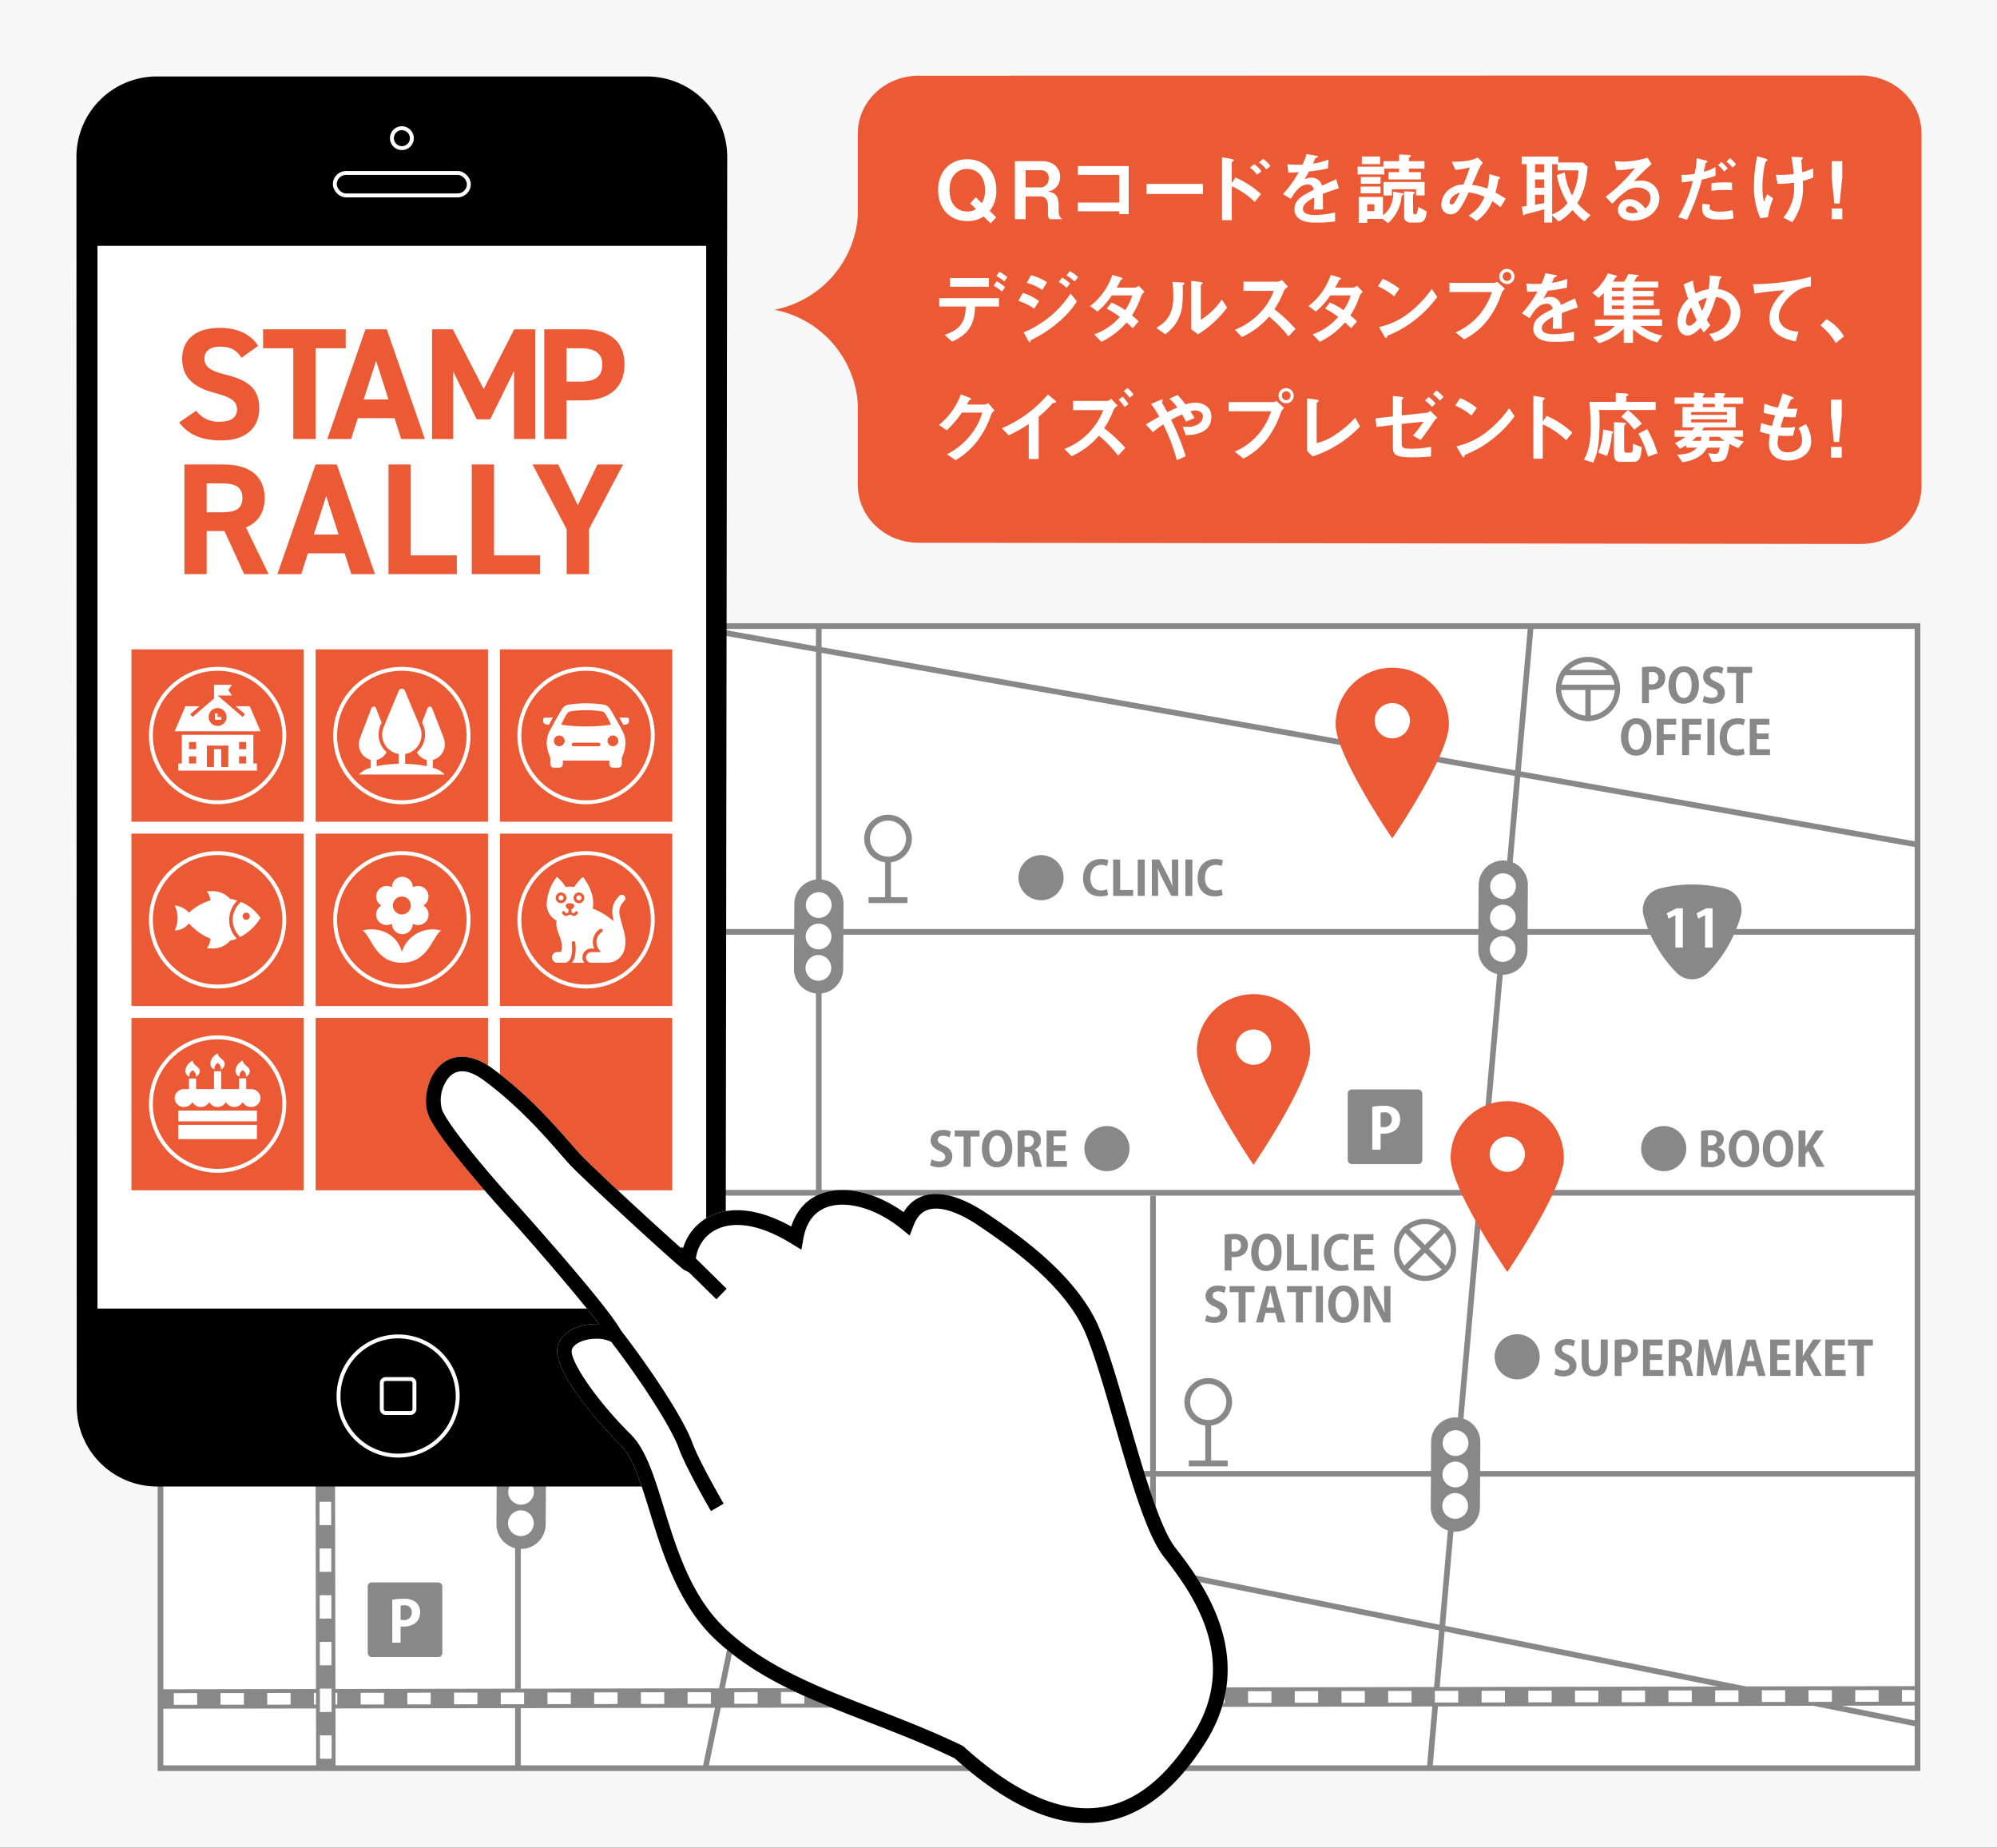 <svg xmlns="http://www.w3.org/2000/svg" xmlns:xlink="http://www.w3.org/1999/xlink" width="510" height="471.768" viewBox="0 0 510 471.768"><rect x="0" y="0" width="510" height="471.768" fill="#333333" stroke="none"/><defs><style>.a,.f,.g,.j,.k,.l{fill:none;}.b{fill:#f7f7f7;}.c{fill:#eb5a35;}.d,.i,.m{fill:#fff;}.e{clip-path:url(#a);}.f,.g,.i,.j{stroke:#888;}.f,.g,.i,.j,.k,.l{stroke-miterlimit:10;}.f{stroke-width:1.445px;}.g{stroke-width:1.491px;}.h{fill:#888;}.i{stroke-width:0.723px;}.j{stroke-width:4.97px;}.k,.l{stroke:#fff;}.k{stroke-width:2.982px;stroke-dasharray:5.964 5.964;}.m{fill-rule:evenodd;}</style><clipPath id="a"><rect class="a" width="448.715" height="291.606" transform="translate(88.909 175.327)"/></clipPath></defs><g transform="translate(-47.921 -15.462)"><path class="b" d="M301.906,15.463H47.921V487.23h510V15.463Z"/><path class="c" d="M267.068,120.434a26.361,26.361,0,0,0-21.4-25.884,26.362,26.362,0,0,0,21.4-25.885Z"/><path class="c" d="M538.639,139.579V49.521c0-8.162-6.938-14.778-15.495-14.776L282.476,34.8c-8.554,0-15.488,6.617-15.488,14.776v89.689c0,8.152,6.923,14.764,15.471,14.775l240.667.317C531.69,154.366,538.639,147.748,538.639,139.579Z"/><path class="d" d="M300.677,69.318l1.664,1.623L300.92,72.5l-1.806-1.765a7.275,7.275,0,0,1-4.18,1.177c-4.384,0-7.428-3.126-7.428-7.895-.02-4.789,3.064-7.894,7.428-7.894,4.383,0,7.427,3.125,7.427,7.894A8.1,8.1,0,0,1,300.677,69.318ZM294.934,58.6c-2.619,0-4.526,2.01-4.526,5.419s1.887,5.439,4.526,5.439a3.782,3.782,0,0,0,2.252-.609l-1.5-1.441,1.42-1.583,1.562,1.522a6.228,6.228,0,0,0,.812-3.328C299.479,60.652,297.612,58.6,294.934,58.6Z"/><path class="d" d="M316.041,71.428c-.3-.284-.488-.507-.488-1.583V68.06c0-1.056-.324-2.436-1.907-2.436h-3.795v5.8h-2.74V56.614h6.981c2.76,0,4.567,1.705,4.567,4.018a3.81,3.81,0,0,1-.914,2.537,3.592,3.592,0,0,1-2.313,1.2c1.441.2,2.841.629,2.841,3.41v1.5c0,1.482.548,1.867.954,2.151Zm-2.314-12.5h-3.876v4.384h3.43A2.167,2.167,0,0,0,315.736,61,1.873,1.873,0,0,0,313.727,58.927Z"/><path class="d" d="M333.759,70.13v-.711H323.145V67.187h10.614V60.125H323.186V57.872h12.988V70.13Z"/><path class="d" d="M340.721,65V62.418H355.15V65Z"/><path class="d" d="M368.363,67.025a20.167,20.167,0,0,0-5.865-4v8.665H360V55.619l2.517.447c.041,0,.487.081.487.324,0,.122-.507.447-.507.548v5.257l.933-1.421A24.378,24.378,0,0,1,369.966,65Zm.589-6.961a8.412,8.412,0,0,0-1.827-1.786l1.116-.893a8.412,8.412,0,0,1,1.827,1.786Zm2.374-1.32a8.471,8.471,0,0,0-1.887-1.826l1.055-.893a8.469,8.469,0,0,1,1.887,1.827Z"/><path class="d" d="M385.757,64.955c0,.791.041,3.307.041,4h-2.354c.061-1.156.081-2.15.1-3.044-.771.386-2.881,1.441-2.881,2.862,0,1.319,1.562,1.583,3.044,1.583a23.437,23.437,0,0,0,5.175-.65V72a33.627,33.627,0,0,1-4.83.3c-1.136,0-3.491,0-4.769-1.36a2.771,2.771,0,0,1-.772-1.989c0-2.516,1.867-3.47,4.911-5.032a1.405,1.405,0,0,0-1.542-1.34c-1.989,0-3.206,1.847-4.322,3.674l-1.989-1.239a27.012,27.012,0,0,0,4-5.58c-1.157.06-1.786.081-2.639.081l-.243-2.111a28.58,28.58,0,0,0,3.876.082,15.764,15.764,0,0,0,1.015-2.7l2.537.447c.06.02.406.061.406.2,0,.121-.082.182-.2.223-.041.02-.446.2-.467.2-.02.02-.527,1.157-.629,1.38a17.181,17.181,0,0,0,3.978-1.035l-.143,2.273a42.663,42.663,0,0,1-4.849.771c-.65,1.2-.813,1.482-1.158,2.009a3.923,3.923,0,0,1,1.745-.426,2.719,2.719,0,0,1,2.76,2.05c2.375-1.117,2.639-1.238,3.593-1.665l.689,2.314C388.234,64.041,387.259,64.386,385.757,64.955Z"/><path class="d" d="M407.738,58.521v.893H410.8v1.867h-8.26V59.414h2.679v-.893h-3.775V60h-6.819V58.014h6.617v-1.4h3.977v-1.7l2.334.1c.284.021.69.021.69.224a.374.374,0,0,1-.142.263c-.346.284-.365.284-.365.386v.731h3.977v1.907ZM406.114,65.3c-.142.04-.2.081-.223.162-.02.061-.122.852-.142.994a10.433,10.433,0,0,1-3.349,6.008l-1.339-1.1h-3.978v1.015h-2.171V65.746H401.1v4.668a5.615,5.615,0,0,0,1.6-1.705,7.862,7.862,0,0,0,1.035-4.323l2.334.427c.2.04.324.04.324.243C406.4,65.2,406.276,65.239,406.114,65.3ZM395.4,64.833V63.108h5.094v1.725Zm.06-2.435V60.652h5.034V62.4Zm.244-5.033V55.416h4.668v1.949Zm3.207,10.248h-1.827v1.766h1.827Zm10.654-2.252V63.778h-6.17v1.6h-2.15v-3.45h10.492v3.43Zm.69,6.92h-2.07a1.8,1.8,0,0,1-1.3-.467c-.325-.264-.365-.731-.365-1.319v-6.17l1.988.081c.427.021.67.062.67.224a.482.482,0,0,1-.182.345c-.163.121-.2.2-.2.284v4c0,.69.1.934.508.934.325,0,.467-.183.569-.549a8.251,8.251,0,0,0,.222-1.359l2.172,1.136C412.162,70.454,412.019,72.281,410.254,72.281Z"/><path class="d" d="M431.138,68.364c-1.076-.832-1.644-1.218-2.111-1.522a11.307,11.307,0,0,1-4.018,5.053L423,70.5a9.82,9.82,0,0,0,4.038-4.769,12.563,12.563,0,0,0-4.059-1.137c-2.008,4.3-2.881,5.6-4.667,5.6a2.369,2.369,0,0,1-2.293-2.618,5.046,5.046,0,0,1,2.395-4.019,5.475,5.475,0,0,1,3.227-.974c.588-1.4,1.054-2.557,1.643-4.4a14.176,14.176,0,0,1-3.693.628l-.914-2.049c3.126.02,5.52-.386,6.616-1.1L426.633,57a8.3,8.3,0,0,0-1.056,1.725c-.02.081-1.461,3.349-1.745,3.978a13.077,13.077,0,0,1,3.917.933,17.237,17.237,0,0,0,.527-3.713l2.273.629c.2.061.487.162.487.345,0,.1-.02.121-.3.263-.163.1-.163.143-.223.427a24.535,24.535,0,0,1-.691,3.024c1.117.629,1.746,1.014,2.619,1.583Zm-13.009-1.258c0,.528.265.548.407.548a.925.925,0,0,0,.852-.487,23.128,23.128,0,0,0,1.339-2.517C418.982,65.2,418.129,66.355,418.129,67.106Z"/><path class="d" d="M452.55,72a17.356,17.356,0,0,1-3.044-2.923,14.14,14.14,0,0,1-3.49,2.983l-1.7-1.623v1.847h-2.05V68.912c-1.157.325-3.633.994-4.262,1.137a2.187,2.187,0,0,0-.67.2c-.122.122-.2.2-.264.2-.1,0-.162-.081-.2-.345l-.324-1.847c.568-.081.629-.1,1.237-.182v-10.7h-1.257V55.437h9.355v1.522h6.312l1.176,1.075c-.344,5.317-1.724,7.753-2.617,9.3a18.423,18.423,0,0,0,3.368,3.044ZM442.261,57.385h-2.314v2.07h2.314Zm0,3.9h-2.314v2.111h2.314Zm0,3.9h-2.314v2.557c1.523-.264,1.807-.325,2.314-.406Zm3.45-6.21V57.385h-1.4V70.191a8.586,8.586,0,0,0,3.937-2.9,21.1,21.1,0,0,1-2.74-7.123l2.029-.69a17.035,17.035,0,0,0,1.867,5.906,16.156,16.156,0,0,0,1.624-6.413Z"/><path class="d" d="M464.951,71.814c-2.536,0-3.835-1.279-3.835-2.78a2.842,2.842,0,0,1,2.984-2.7c2.11,0,3.429,1.664,4,2.374a3.573,3.573,0,0,0,1.34-2.7c0-2.009-1.969-2.659-3.289-2.659a5.5,5.5,0,0,0-2.313.508,22.973,22.973,0,0,0-4.181,3.632l-1.7-1.786a40.02,40.02,0,0,0,7.509-7.326,18.945,18.945,0,0,1-4.749.507l-.467-2.272c.487.04,1.644.122,2.274.122a23.039,23.039,0,0,0,6.148-1.015l1.056,1.644a49.863,49.863,0,0,0-4.505,4.343,16.049,16.049,0,0,1,1.968-.122,4.473,4.473,0,0,1,4.505,4.485C471.689,69.44,468.523,71.814,464.951,71.814Zm-.77-3.694a.9.9,0,0,0-1.015.853c0,.71.934.913,1.664.913a5.762,5.762,0,0,0,1.38-.183C465.946,69.237,465.337,68.12,464.181,68.12Z"/><path class="d" d="M482.568,61.3a57.2,57.2,0,0,1-3.815,10.269l-2.252-.65a32.414,32.414,0,0,0,3.714-9.254s-1.4.2-1.564.223a8.35,8.35,0,0,1-1.216.122l-.143-1.908a16.989,16.989,0,0,0,3.39-.243,20.014,20.014,0,0,0,.547-4l2.293.568c.325.081.447.163.447.305,0,.081-.04.1-.365.344-.142.082-.142.142-.2.569-.02.1-.222,1.075-.365,1.664a10.471,10.471,0,0,0,3-1.2v2.212A18.938,18.938,0,0,1,482.568,61.3Zm4.587,10.228c-1.968,0-4.546-.122-4.546-2.882a5.572,5.572,0,0,1,.121-1.2l1.888.284a4.7,4.7,0,0,0-.081.771.677.677,0,0,0,.264.548,4.548,4.548,0,0,0,2.313.447,11.933,11.933,0,0,0,3.288-.407l.244,2.152A17.828,17.828,0,0,1,487.155,71.53ZM485,64.183V62.235a27.244,27.244,0,0,1,3.369-.2,15.275,15.275,0,0,1,1.887.082v1.927A23.634,23.634,0,0,0,485,64.183Zm3.287-4.911a13.091,13.091,0,0,0-1.6-1.643l.853-.812a14.768,14.768,0,0,1,1.6,1.644Zm2.091-1.014a11.69,11.69,0,0,0-1.523-1.563l.873-.873a11.857,11.857,0,0,1,1.542,1.583Z"/><path class="d" d="M499.435,70.9l-1.949.3a19.413,19.413,0,0,1-1.624-8.645,36.838,36.838,0,0,1,.812-7.205l2.05.589c.061.02.588.162.588.365,0,.081-.06.122-.325.325-.425.345-.973,3.754-.973,6.535A14.923,14.923,0,0,0,498.42,67c.284-.75.4-1.035.811-1.948l1.522,1.056A18.682,18.682,0,0,0,499.435,70.9Zm8.909-9.234c.019.609.019.873.019,1.218a15.02,15.02,0,0,1-2.718,9.314l-2.294-1.176a11.251,11.251,0,0,0,1.989-3.389,10.114,10.114,0,0,0,.751-4.445V62.114a28.225,28.225,0,0,1-4.2.3l-.467-2.334c.649.041.933.041,1.3.041a25.169,25.169,0,0,0,3.267-.224,35.575,35.575,0,0,0-.589-4.383l2.375.081c.183,0,.528,0,.528.244,0,.081-.122.223-.183.3-.141.183-.183.264-.183.365s.042.528.061.629c0,.081.1,1.279.183,2.294a18.659,18.659,0,0,0,2.76-.974l.081,2.333A23.2,23.2,0,0,1,508.344,61.667Z"/><path class="d" d="M518.41,56.614v4.12l-.69,6.7h-1.339l-.691-6.7v-4.12Zm0,12.075v2.739h-2.72V68.689Z"/><path class="d" d="M296.943,93.714c-.1,4.81-1.948,7.205-5.865,8.97l-1.908-1.705c3.572-1.258,5.317-2.922,5.4-7.265h-6.778V91.6h15.24v2.111Zm-6.413-5.033V86.469h9.924v2.212Zm13.293,1.238a14.248,14.248,0,0,0-2.131-1.522l.771-1.137a11.237,11.237,0,0,1,2.131,1.522Zm.588-2.577a8.856,8.856,0,0,0-2.049-1.38l.75-1.1a9.216,9.216,0,0,1,2.05,1.38Z"/><path class="d" d="M312.043,94.262A15.169,15.169,0,0,0,308,92.294l1.117-2.05a13.667,13.667,0,0,1,4.16,2.11Zm6.21,3.45a32.989,32.989,0,0,1-6.819,4.485c-.264.142-.3.142-.345.3-.061.264-.1.366-.2.366-.182,0-.406-.426-.467-.548l-1.075-1.989a26.289,26.289,0,0,0,11.973-9.924l1.624,2.009A23.079,23.079,0,0,1,318.253,97.712Zm-4.14-8.2a12.826,12.826,0,0,0-3.978-1.826l1.076-1.948a12.265,12.265,0,0,1,4.1,1.806Zm6.19-.527a8.441,8.441,0,0,0-1.989-1.522l.853-1.117a9.044,9.044,0,0,1,2.049,1.522Zm2.07-1.644a10.124,10.124,0,0,0-2.111-1.542l.853-1.117a9.8,9.8,0,0,1,2.151,1.542Z"/><path class="d" d="M339.34,91.116a20.148,20.148,0,0,1-2.334,4.871c.508.426.995.853,1.7,1.543l-1.5,1.745c-.344-.325-.73-.731-1.582-1.482a19.918,19.918,0,0,1-6.434,4.952l-1.826-1.908a15.182,15.182,0,0,0,6.535-4.464,25.853,25.853,0,0,0-3.349-2.131l1.238-1.523a18.366,18.366,0,0,1,3.45,1.929,11.416,11.416,0,0,0,1.827-3.755h-5.2a18.77,18.77,0,0,1-3.674,4.12l-1.887-1.4a16.578,16.578,0,0,0,5.682-7.956l2.233.65c.121.04.4.162.4.3,0,.122-.182.2-.466.325-.244.487-.629,1.278-1.035,1.969H337.8a2.371,2.371,0,0,0,.913-.488l1.5,1.563A2.691,2.691,0,0,0,339.34,91.116Z"/><path class="d" d="M350.1,88.194c-.142.122-.142.162-.142.264a41.807,41.807,0,0,1-.1,4.992,10.336,10.336,0,0,1-4.383,7.367l-2.253-1.644c1.949-1.136,4.343-2.861,4.343-7.914a29.8,29.8,0,0,0-.223-3.836l2.455.162c.366.021.589.081.589.3C350.382,87.971,350.341,87.991,350.1,88.194Zm3.754,12.643L352.127,99.5V87.179l2.355.285c.183.02.567.06.567.263,0,.081-.04.142-.222.3,0,.021-.244.224-.244.244v8.869a18.026,18.026,0,0,0,5.358-5.2l1.38,2.05A27,27,0,0,1,353.852,100.837Z"/><path class="d" d="M376.969,101.365a32.008,32.008,0,0,0-4.952-5.074,19.586,19.586,0,0,1-6.94,5.216l-1.786-1.847a18.007,18.007,0,0,0,6.474-4.383,16.207,16.207,0,0,0,3.449-5.54h-7.731V87.382h8.746a1.93,1.93,0,0,0,1.056-.446l1.562,1.725a2.817,2.817,0,0,0-1.1,1.218,24.476,24.476,0,0,1-2.354,4.546,40.572,40.572,0,0,1,5.379,5.012Z"/><path class="d" d="M395.114,91.116a20.223,20.223,0,0,1-2.334,4.871c.508.426.995.853,1.7,1.543l-1.5,1.745c-.345-.325-.731-.731-1.583-1.482a19.923,19.923,0,0,1-6.433,4.952l-1.827-1.908a15.182,15.182,0,0,0,6.535-4.464,25.83,25.83,0,0,0-3.348-2.131l1.238-1.523a18.368,18.368,0,0,1,3.45,1.929,11.409,11.409,0,0,0,1.826-3.755h-5.2a18.77,18.77,0,0,1-3.674,4.12l-1.887-1.4a16.581,16.581,0,0,0,5.683-7.956l2.232.65c.122.04.406.162.406.3,0,.122-.183.2-.467.325-.243.487-.629,1.278-1.035,1.969h4.668a2.385,2.385,0,0,0,.913-.488l1.5,1.563A2.691,2.691,0,0,0,395.114,91.116Z"/><path class="d" d="M403.964,91.116a18.36,18.36,0,0,0-4.16-2.557l1.238-1.907a18.91,18.91,0,0,1,4.261,2.516Zm5.947,5.52a27.274,27.274,0,0,1-7.652,4.526c-.1.284-.141.629-.3.629-.122,0-.3-.122-.447-.385l-1.42-2.436a18.986,18.986,0,0,0,7.529-3.511,28.287,28.287,0,0,0,5.946-6.21l1.4,2.03A28.524,28.524,0,0,1,409.911,96.636Z"/><path class="d" d="M431.424,90.3a24.321,24.321,0,0,1-3.572,6.86,18.133,18.133,0,0,1-6.007,4.952l-2.212-1.786a16.322,16.322,0,0,0,6.737-5.317,17.149,17.149,0,0,0,2.537-4.972H418.09V87.687h11.486a1.159,1.159,0,0,0,.67-.325l2.01,1.826A2.683,2.683,0,0,0,431.424,90.3Zm1.359-2.313a1.938,1.938,0,1,1,1.907-1.948A1.923,1.923,0,0,1,432.783,87.991Zm0-3.085a1.13,1.13,0,0,0-1.116,1.137,1.147,1.147,0,0,0,1.116,1.156,1.147,1.147,0,0,0,0-2.293Z"/><path class="d" d="M446.767,95.4c0,.791.041,3.307.041,4h-2.355c.062-1.156.081-2.151.1-3.044-.772.386-2.882,1.441-2.882,2.862,0,1.319,1.562,1.583,3.044,1.583a23.454,23.454,0,0,0,5.176-.65v2.294a33.647,33.647,0,0,1-4.831.3c-1.136,0-3.491,0-4.769-1.36a2.773,2.773,0,0,1-.772-1.989c0-2.516,1.868-3.47,4.912-5.032a1.406,1.406,0,0,0-1.542-1.34c-1.99,0-3.206,1.847-4.323,3.674l-1.989-1.239a26.948,26.948,0,0,0,4-5.58c-1.157.06-1.786.081-2.639.081l-.243-2.111a28.608,28.608,0,0,0,3.876.081,15.645,15.645,0,0,0,1.015-2.7l2.537.446c.061.021.406.062.406.2,0,.121-.082.182-.2.223-.041.02-.446.2-.467.2-.02.02-.527,1.157-.629,1.38a17.2,17.2,0,0,0,3.978-1.035l-.143,2.273a42.891,42.891,0,0,1-4.849.771c-.65,1.2-.813,1.481-1.157,2.009a3.919,3.919,0,0,1,1.745-.426,2.718,2.718,0,0,1,2.759,2.049c2.375-1.116,2.639-1.237,3.593-1.664l.69,2.314C449.243,94.485,448.269,94.83,446.767,95.4Z"/><path class="d" d="M471.162,102.887a10.333,10.333,0,0,1-3.044-1.218,12.217,12.217,0,0,1-3.145-2.191v3.511H462.6V99.356a15.251,15.251,0,0,1-6.312,3.754l-1.481-1.562a10.336,10.336,0,0,0,2.942-.995,7.462,7.462,0,0,0,2.577-1.887h-5.094V97.042H462.6V95.987h-5.1V90.223a9.564,9.564,0,0,1-1.359,1.3L454.562,90.2a8.522,8.522,0,0,0,2.354-2.334,11.059,11.059,0,0,0,1.623-2.618l1.928.508c.345.081.427.182.427.264,0,.1-.1.142-.183.182-.183.081-.2.122-.244.2a9.77,9.77,0,0,1-.649.974h2.862a8.26,8.26,0,0,0,1.075-1.948l2.191.2c.062,0,.467.04.467.2,0,.1-.1.142-.243.2-.2.061-.243.1-.284.182a8.115,8.115,0,0,1-.69,1.157h6.23v1.5h-6.453v.873h5.276v1.42h-5.276v.914h5.276V93.45h-5.276v.934h6.778v1.6h-6.778v1.055h7.407v1.624h-5.561a12.668,12.668,0,0,0,5.621,2.455Zm-8.563-14h-3v.873h3Zm0,2.293h-3v.914h3Zm0,2.273h-3v.934h3Z"/><path class="d" d="M490.037,100.37a9.164,9.164,0,0,1-4.221,2.314l-1.4-1.948a7.409,7.409,0,0,0,3.855-1.807,5.246,5.246,0,0,0,1.644-3.774,3.961,3.961,0,0,0-3.774-3.836,25.066,25.066,0,0,1-2.354,5.825,13.376,13.376,0,0,0,.933,1.38l-1.684,1.846a10.751,10.751,0,0,1-.812-1.237c-.588.588-2.009,2.009-3.349,2.009-1.42,0-2.557-1.279-2.557-3.47a8.148,8.148,0,0,1,2.72-5.886c-.568-1.644-.873-2.658-1.137-3.734l2.374-.954a16.815,16.815,0,0,0,.67,3.308,9.891,9.891,0,0,1,3.328-1.1,20,20,0,0,0,.285-3.51l2.354.223c.183.02.65.06.65.3,0,.1-.082.142-.285.284-.06.041-.162.122-.162.2-.244,1.421-.263,1.563-.467,2.476a6.971,6.971,0,0,1,3.673,1.5,6,6,0,0,1,2.05,4.586A7.027,7.027,0,0,1,490.037,100.37Zm-10.208-6.412a5.9,5.9,0,0,0-1.359,3.531c0,.588.243,1.136.791,1.136.852,0,1.684-1.035,1.968-1.4C480.8,96.312,480.479,95.6,479.829,93.958Zm1.807-1.441c.284.771.588,1.5.994,2.374a22.361,22.361,0,0,0,1.2-3.389A6.318,6.318,0,0,0,481.636,92.517Z"/><path class="d" d="M505.666,90.548c-1.786,1.441-3.471,3.694-3.471,5.723a3.475,3.475,0,0,0,1.5,2.841,6.027,6.027,0,0,0,3.532.975l-.711,2.556c-1.644-.344-6.717-1.4-6.717-5.925,0-3.471,2.983-6.271,3.936-7.164a77.45,77.45,0,0,0-7.731.873l-.406-2.4a61.409,61.409,0,0,0,14.795-1.887V88.58A7.849,7.849,0,0,0,505.666,90.548Z"/><path class="d" d="M514.353,96.961a11.921,11.921,0,0,1,4.5,4.4l-2.11,1.685a16.684,16.684,0,0,0-3.917-4.506Z"/><path class="d" d="M301.062,121.276a23.836,23.836,0,0,1-3.612,6.88,19.722,19.722,0,0,1-5.5,4.809l-2.213-1.522a17.689,17.689,0,0,0,6.352-5.3,16.175,16.175,0,0,0,2.68-5.337h-5.2a28.1,28.1,0,0,1-3.856,4.526l-2.009-1.381a17.66,17.66,0,0,0,5.6-7.793l2.09.792c.122.04.528.223.528.426,0,.163-.223.2-.507.284-.122.305-.365.711-.568,1.1H299.4a2.058,2.058,0,0,0,.894-.385l1.643,1.928A2.113,2.113,0,0,0,301.062,121.276Z"/><path class="d" d="M317.157,118.313c-.3.02-.345.061-.629.365a26.02,26.02,0,0,1-3.348,3.166v10.817h-2.537v-8.93a36.412,36.412,0,0,1-5.114,2.882l-1.766-1.806a31.522,31.522,0,0,0,11.771-8.625l1.765,1.461c.081.061.345.325.345.487C317.644,118.272,317.563,118.292,317.157,118.313Z"/><path class="d" d="M333.455,131.788a29.441,29.441,0,0,0-4.912-5.073,19.652,19.652,0,0,1-6.981,5.235l-1.806-1.867a17.25,17.25,0,0,0,9.924-9.9h-7.712v-2.355h8.747a1.585,1.585,0,0,0,.954-.567l1.685,1.765a2.527,2.527,0,0,0-1.117,1.279,26.13,26.13,0,0,1-2.334,4.5,37.066,37.066,0,0,1,5.4,5.013Zm1.664-12.38a10.76,10.76,0,0,0-1.5-1.887l.995-.791a11.17,11.17,0,0,1,1.5,1.887Zm1.3-2.374a9.872,9.872,0,0,0-1.542-1.7l.975-.811a7.4,7.4,0,0,1,1.542,1.7Z"/><path class="d" d="M350.727,126.573l-.771-2.213a8.745,8.745,0,0,0,1.258.1c2.436,0,3.917-1.279,3.917-2.679,0-1.116-1.238-1.522-1.887-1.522a5.25,5.25,0,0,0-1.32.244c.284.385.61.913,1.076,1.684l-2.192.933a15.708,15.708,0,0,0-1.015-1.846,29.1,29.1,0,0,0-2.8,1.38,61.159,61.159,0,0,1,3.734,9.294l-2.272,1.015A46.658,46.658,0,0,0,345,123.833a19.536,19.536,0,0,0-2.638,1.989l-1.826-2.01c.284-.162.608-.344,3.429-1.968a21.506,21.506,0,0,0-2.091-3.227l2.152-.934c.244-.1.811-.385.811-.02,0,.1-.162.508-.162.609a3.127,3.127,0,0,0,.264.508c.142.2.751,1.318,1.1,1.948,1.1-.569,1.7-.853,2.556-1.218a11.734,11.734,0,0,0-2.05-2.232l2.091-.975a22.176,22.176,0,0,1,2.03,2.416,8.8,8.8,0,0,1,2.5-.447c1.927,0,4.119,1.015,4.119,3.572C357.282,126.39,352.31,126.532,350.727,126.573Z"/><path class="d" d="M375.042,120.748a24.3,24.3,0,0,1-3.573,6.859,18.11,18.11,0,0,1-6.007,4.952l-2.212-1.786a16.329,16.329,0,0,0,6.738-5.317,17.148,17.148,0,0,0,2.537-4.972H361.708V118.13h11.486a1.153,1.153,0,0,0,.67-.325l2.01,1.827A2.669,2.669,0,0,0,375.042,120.748Zm1.359-2.314a1.938,1.938,0,1,1,1.907-1.948A1.924,1.924,0,0,1,376.4,118.434Zm0-3.084a1.13,1.13,0,0,0-1.116,1.136,1.148,1.148,0,0,0,1.116,1.157,1.147,1.147,0,0,0,0-2.293Z"/><path class="d" d="M383.12,132.011l-1.38-1.4V117.2l2.415.3c.141.02.548.081.548.284,0,.081-.021.122-.2.284-.3.244-.325.264-.325.345V128.6a14.772,14.772,0,0,0,4.992-2.294,28.046,28.046,0,0,0,4.85-4.18l1.238,2.232A29.427,29.427,0,0,1,383.12,132.011Z"/><path class="d" d="M414.131,123.021c-1.481,2.273-2.9,4.14-3.41,4.769l-1.968-1.1a30.669,30.669,0,0,0,2.719-3.572l-5.581.589v4.83c0,1.177.183,1.5,2.436,1.5a24.813,24.813,0,0,0,5.074-.508l-.041,2.476c-1.482.142-3.044.224-4.546.224-4.851,0-5.175-.751-5.175-2.862v-5.4l-4.2.507-.224-2.192,4.425-.487v-5.256l1.969.244c.345.04.73.081.73.284,0,.06-.041.142-.163.243-.243.224-.284.264-.284.365v3.856l6.434-.69a1.512,1.512,0,0,0,.873-.486l1.785,1.765A3.477,3.477,0,0,0,414.131,123.021Zm-.487-3.653a12.078,12.078,0,0,0-1.786-1.644l.913-.913a11.35,11.35,0,0,1,1.766,1.644Zm1.988-1.624a12.082,12.082,0,0,0-1.785-1.643l.953-.934a12.491,12.491,0,0,1,1.786,1.644Z"/><path class="d" d="M423.731,121.56A18.34,18.34,0,0,0,419.572,119l1.237-1.908a18.878,18.878,0,0,1,4.261,2.517Zm5.947,5.52a27.291,27.291,0,0,1-7.652,4.525c-.1.284-.141.63-.3.63-.121,0-.3-.122-.447-.386l-1.419-2.435a19.013,19.013,0,0,0,7.528-3.511,28.331,28.331,0,0,0,5.946-6.21l1.4,2.029A28.521,28.521,0,0,1,429.678,127.08Z"/><path class="d" d="M447.883,127.871a20.668,20.668,0,0,0-5.967-4.059v8.767h-2.395V116.507l2.436.426c.061.02.486.081.486.325,0,.121-.527.446-.527.547v5.338l.954-1.5a18.147,18.147,0,0,1,3.45,1.847,24.783,24.783,0,0,1,3.165,2.435Z"/><path class="d" d="M456.307,120.139a26.84,26.84,0,0,1,.122,2.841c0,6.474-.751,8.686-1.624,10.594l-2.354-.73c.913-1.827,1.705-3.816,1.705-8.362,0-.325-.02-3.47-.325-6.413h6.737v-2.293l2.578.162c.568.041.629.122.629.284,0,.061-.02.163-.244.285-.162.1-.263.142-.263.243v1.319h7.468v2.07ZM459.8,126c-.163.2-.2.244-.224.345a20.233,20.233,0,0,1-1.258,5.54l-2.232-.852a18.345,18.345,0,0,0,1.258-5.926l2.05.426c.182.041.487.1.487.305A.211.211,0,0,1,459.8,126Zm5.357,7.387H461.6c-1.117,0-1.5-.954-1.5-1.806v-8.321l2.294.1c.4.02.73.081.73.284,0,.122-.062.162-.3.365a.311.311,0,0,0-.122.244v5.824c0,.711.122.974.63.974h.852a.742.742,0,0,0,.751-.73c.02-.061.02-1.36.02-1.543l2.233.853C467.043,131.646,466.86,133.391,465.155,133.391Zm.122-8.2a14.216,14.216,0,0,0-3.348-3.329l1.724-1.705a22.081,22.081,0,0,1,3.573,3.491Zm3.532,6.9a26.55,26.55,0,0,0-2.456-5.886l2.232-1.177a30.1,30.1,0,0,1,2.639,6.149Z"/><path class="d" d="M491.864,129.86a12.643,12.643,0,0,1-2.253-1.076,16.614,16.614,0,0,1-.527,2.578c-.508,1.907-1.36,1.989-3.958,2.029l-.974-2.273a12.651,12.651,0,0,0,1.827.244c.588,0,.954-.3,1.136-1.6h-3.226a6.014,6.014,0,0,1-2.01,2.232,9.472,9.472,0,0,1-4.343,1.461l-1.3-1.928c2.984-.061,4.1-.771,5.094-1.765h-2.78v-.629a12.347,12.347,0,0,1-1.6.913l-1.258-1.461A10.462,10.462,0,0,0,478.308,127h-2.72v-1.664h4.485a8.487,8.487,0,0,0,.609-.751H477.6v-5.176h2.923v-.852h-4.932v-1.6h4.932v-1.238l2.191.122c.365.02.487.162.487.284,0,.081-.1.182-.162.244-.244.2-.244.263-.244.588h3.064v-1.136l2.233.06c.163,0,.406.021.406.244,0,.081-.02.182-.2.325-.162.1-.183.162-.183.223v.284H493.1v1.6h-4.993v.852h3.065v5.176h-8.057a5.164,5.164,0,0,1-.548.751h10.493V127h-2.457a5.968,5.968,0,0,0,2.66,1.157Zm-2.9-9.193H479.81v.73h9.152Zm0,1.867H479.81v.771h9.152ZM481.189,127a15.021,15.021,0,0,1-1.136,1.014h2.212a5.534,5.534,0,0,0,.162-1.014Zm4.667-8.443h-3.064v.852h3.064ZM487.014,127h-2.5a7.01,7.01,0,0,1-.163,1.014h3.978A8.438,8.438,0,0,1,487.014,127Z"/><path class="d" d="M504.59,133.067c-1.969,0-4.911-.69-4.911-4.425a13.9,13.9,0,0,1,.243-2.293,15.913,15.913,0,0,1-2.557-.67l.345-2.232a14.466,14.466,0,0,0,2.74.772c.2-.711.386-1.381.832-2.7-1.259-.243-1.786-.345-2.943-.649l.182-2.355a15.528,15.528,0,0,0,3.451,1.016c.609-1.766.913-2.619,1.2-3.654l2.334.873c.162.061.467.162.467.385,0,.244-.284.183-.609.285a21.14,21.14,0,0,0-1.076,2.374c1.015.041,1.482.041,2.659.02l-.466,2.192a18.552,18.552,0,0,1-2.984-.162c-.244.69-.487,1.42-.852,2.719a7.785,7.785,0,0,0,1.339.061,13.2,13.2,0,0,0,2.4-.162l-.528,2.232c-.3.021-.933.081-1.928.081-.771,0-1.258-.06-1.806-.1a12.285,12.285,0,0,0-.244,1.867,2.421,2.421,0,0,0,.65,1.786,2.731,2.731,0,0,0,1.908.609c1.664,0,3.714-.711,3.714-3.166a6.244,6.244,0,0,0-.913-3.024l1.886-.994a8.4,8.4,0,0,1,1.34,4.4C510.455,131.666,507.146,133.067,504.59,133.067Z"/><path class="d" d="M518.27,117.5v4.12l-.691,6.7H516.24l-.69-6.7V117.5Zm0,12.075v2.74h-2.72v-2.74Z"/><rect class="d" width="448.715" height="291.606" transform="translate(88.909 175.327)"/><g class="e"><line class="f" y1="343.874" x2="30.444" transform="translate(411.158 144.331)"/><line class="f" x2="444.282" transform="translate(98.848 391.773)"/><line class="f" x2="464.317" transform="translate(80.019 253.399)"/><line class="f" x2="449.504" y2="79.829" transform="translate(94.028 152.36)"/><path class="g" d="M280.055,229.586a5.344,5.344,0,1,1-5.345-5.344A5.344,5.344,0,0,1,280.055,229.586Z"/><line class="g" y2="9.932" transform="translate(274.71 234.93)"/><line class="g" x2="9.932" transform="translate(269.744 245.297)"/><line class="f" y2="352.935" transform="translate(180.193 136.799)"/><path class="f" d="M257.018,136.8V326.731l-33.648,163"/><line class="f" x2="362.937" transform="translate(180.193 320.015)"/><path class="h" d="M263.351,246.311l-.1,16.6a6.285,6.285,0,0,1-6.321,6.249h0a6.285,6.285,0,0,1-6.249-6.321l.1-16.6a6.284,6.284,0,0,1,6.321-6.248h0A6.284,6.284,0,0,1,263.351,246.311Z"/><path class="i" d="M256.993,258.951a3.646,3.646,0,1,1-3.718,3.625A3.673,3.673,0,0,1,256.993,258.951Z"/><path class="i" d="M257.039,250.929a3.647,3.647,0,1,1-3.718,3.625A3.672,3.672,0,0,1,257.039,250.929Z"/><path class="i" d="M257.086,242.907a3.646,3.646,0,1,1-3.718,3.625A3.673,3.673,0,0,1,257.086,242.907Z"/><path class="c" d="M382.517,283.762c0,7.988-14.464,29.128-14.464,29.128s-14.465-21.14-14.465-29.128a14.464,14.464,0,0,1,28.929,0Z"/><path class="d" d="M372.557,282.836a4.5,4.5,0,1,1-4.5-4.5A4.5,4.5,0,0,1,372.557,282.836Z"/><path class="c" d="M447.309,311.1c0,7.988-14.464,29.128-14.464,29.128s-14.464-21.14-14.464-29.128a14.464,14.464,0,1,1,28.928,0Z"/><path class="d" d="M437.349,310.17a4.5,4.5,0,1,1-4.5-4.5A4.5,4.5,0,0,1,437.349,310.17Z"/><path class="c" d="M417.95,200.409c0,7.989-14.464,29.129-14.464,29.129s-14.464-21.14-14.464-29.129a14.464,14.464,0,0,1,28.928,0Z"/><path class="d" d="M407.99,199.484a4.5,4.5,0,1,1-4.5-4.5A4.5,4.5,0,0,1,407.99,199.484Z"/><path class="h" d="M488.494,242.363a33.647,33.647,0,0,0-16.826,0,5.608,5.608,0,0,0-4.013,6.842c.01.038.02.075.031.113a33.648,33.648,0,0,0,8.413,14.527,5.609,5.609,0,0,0,7.932.032l.032-.032a33.66,33.66,0,0,0,8.414-14.527,5.61,5.61,0,0,0-3.87-6.925Z"/><path class="d" d="M475.787,257.412v-8.274h-.027l-1.723.9-.424-1.406,2.439-1.247H477.7v10.025Z"/><path class="d" d="M483.37,257.412v-8.274h-.027l-1.723.9-.424-1.406,2.439-1.247h1.644v10.025Z"/><path class="h" d="M336.376,308.74a5.762,5.762,0,1,1-5.762-5.761A5.762,5.762,0,0,1,336.376,308.74Z"/><path class="h" d="M319.547,239.562a5.761,5.761,0,1,1-5.761-5.762A5.761,5.761,0,0,1,319.547,239.562Z"/><path class="h" d="M330.9,243.977a5.213,5.213,0,0,1-2.05.349c-2.787,0-4.331-1.893-4.331-4.644,0-3.245,2.087-4.885,4.548-4.885a4.338,4.338,0,0,1,1.918.35l-.35,1.447a3.641,3.641,0,0,0-1.484-.3c-1.532,0-2.762,1.05-2.762,3.294,0,2.1,1.073,3.221,2.75,3.221a4.164,4.164,0,0,0,1.508-.266Z"/><path class="h" d="M337.3,244.206h-5.1v-9.277h1.785V242.7H337.3Z"/><path class="h" d="M338.482,234.929h1.786v9.277h-1.786Z"/><path class="h" d="M348.829,244.206h-1.785l-1.99-3.836a31.4,31.4,0,0,1-1.424-3.113h-.049c.073,1.146.11,2.449.11,4.1v2.847h-1.617v-9.277H344l1.954,3.764a29.394,29.394,0,0,1,1.387,3.028h.025c-.109-1.182-.157-2.5-.157-4v-2.787h1.616Z"/><path class="h" d="M350.642,234.929h1.785v9.277h-1.785Z"/><path class="h" d="M360.157,243.977a5.223,5.223,0,0,1-2.051.349c-2.787,0-4.331-1.893-4.331-4.644,0-3.245,2.087-4.885,4.548-4.885a4.338,4.338,0,0,1,1.918.35l-.35,1.447a3.637,3.637,0,0,0-1.484-.3c-1.531,0-2.762,1.05-2.762,3.294,0,2.1,1.073,3.221,2.75,3.221a4.16,4.16,0,0,0,1.508-.266Z"/><path class="h" d="M290.4,305.857a3.59,3.59,0,0,0-1.653-.4c-.941,0-1.363.507-1.363,1.026,0,.663.458.965,1.592,1.484,1.484.663,2.147,1.52,2.147,2.738,0,1.617-1.218,2.8-3.377,2.8a4.97,4.97,0,0,1-2.28-.518l.35-1.5a4.151,4.151,0,0,0,2,.518c.989,0,1.508-.469,1.508-1.158,0-.663-.447-1.061-1.472-1.507-1.4-.6-2.268-1.472-2.268-2.679,0-1.519,1.2-2.69,3.2-2.69a4.49,4.49,0,0,1,1.991.423Z"/><path class="h" d="M298.09,305.652H295.8v7.733h-1.785v-7.733h-2.28v-1.544h6.357Z"/><path class="h" d="M306.455,308.632c0,3.233-1.64,4.886-3.945,4.886-2.448,0-3.836-2.051-3.836-4.741,0-2.774,1.532-4.814,3.957-4.814C305.2,303.963,306.455,306.159,306.455,308.632Zm-5.911.109c0,1.821.712,3.317,2.026,3.317s2.015-1.483,2.015-3.353c0-1.7-.639-3.281-2-3.281C301.183,305.424,300.544,307.04,300.544,308.741Z"/><path class="h" d="M312.14,309.006a2.28,2.28,0,0,1,1.231,1.822,19.625,19.625,0,0,0,.687,2.557h-1.834a11.569,11.569,0,0,1-.579-2.2c-.241-1.194-.615-1.567-1.459-1.567h-.6v3.763h-1.773v-9.156a14.42,14.42,0,0,1,2.389-.193c1.17,0,3.534.145,3.534,2.629a2.457,2.457,0,0,1-1.592,2.3Zm-1.822-.712a1.453,1.453,0,0,0,1.629-1.471A1.352,1.352,0,0,0,310.4,305.4a3.077,3.077,0,0,0-.821.073v2.822Z"/><path class="h" d="M320.395,313.385h-5.186v-9.277H320.2v1.5h-3.208v2.244h3.028v1.459h-3.028v2.582h3.4Z"/><path class="f" d="M543.03,456.718,342.38,416.292V320.771"/><path class="h" d="M186.172,245.866l-.1,16.6a6.285,6.285,0,0,1-6.321,6.249h0a6.285,6.285,0,0,1-6.249-6.321l.1-16.6a6.284,6.284,0,0,1,6.321-6.248h0A6.285,6.285,0,0,1,186.172,245.866Z"/><path class="i" d="M179.814,258.506a3.647,3.647,0,1,1-3.718,3.625A3.672,3.672,0,0,1,179.814,258.506Z"/><path class="i" d="M179.86,250.484a3.647,3.647,0,1,1-3.718,3.625A3.672,3.672,0,0,1,179.86,250.484Z"/><path class="i" d="M179.907,242.462a3.647,3.647,0,1,1-3.718,3.625A3.672,3.672,0,0,1,179.907,242.462Z"/><path class="h" d="M187.377,388.1l-.1,16.6a6.284,6.284,0,0,1-6.321,6.248h0a6.285,6.285,0,0,1-6.249-6.321l.1-16.6a6.286,6.286,0,0,1,6.321-6.249h0A6.285,6.285,0,0,1,187.377,388.1Z"/><path class="i" d="M181.019,400.739a3.647,3.647,0,1,1-3.718,3.625A3.673,3.673,0,0,1,181.019,400.739Z"/><path class="i" d="M181.065,392.717a3.647,3.647,0,1,1-3.718,3.625A3.672,3.672,0,0,1,181.065,392.717Z"/><path class="i" d="M181.112,384.7a3.647,3.647,0,1,1-3.718,3.625A3.672,3.672,0,0,1,181.112,384.7Z"/><rect class="h" width="19.054" height="19.054" rx="1.025" transform="translate(392.104 293.643)"/><path class="d" d="M398.376,298.051a15.747,15.747,0,0,1,2.877-.232,4.762,4.762,0,0,1,3.166.881,3.224,3.224,0,0,1,1.07,2.487c0,3.05-2.545,3.73-4.207,3.73a4.116,4.116,0,0,1-.78-.058v4.163h-2.126Zm2.126,5.131a3.615,3.615,0,0,0,.751.058,1.877,1.877,0,0,0,2.111-1.951,1.711,1.711,0,0,0-1.937-1.808,4.148,4.148,0,0,0-.925.087Z"/><path class="g" d="M361.828,373.419a5.344,5.344,0,1,1-5.344-5.345A5.344,5.344,0,0,1,361.828,373.419Z"/><line class="g" y2="9.932" transform="translate(356.484 378.763)"/><line class="g" x2="9.932" transform="translate(351.518 389.129)"/><path class="h" d="M478.568,308.74a5.761,5.761,0,1,1-5.761-5.761A5.762,5.762,0,0,1,478.568,308.74Z"/><path class="h" d="M486.674,308.427a2.289,2.289,0,0,1,1.809,2.267,2.557,2.557,0,0,1-.844,1.908,4.848,4.848,0,0,1-3.318.868,14.458,14.458,0,0,1-1.978-.121v-9.12a13.277,13.277,0,0,1,2.352-.193,4.286,4.286,0,0,1,2.558.591,2.054,2.054,0,0,1,.9,1.75,2.121,2.121,0,0,1-1.484,2Zm-1.907-.542c1.014,0,1.617-.544,1.617-1.3,0-.917-.687-1.219-1.484-1.219a3.607,3.607,0,0,0-.784.061v2.461Zm-.651,4.2a3.713,3.713,0,0,0,.712.049c.965,0,1.786-.435,1.786-1.484,0-1.073-.917-1.459-1.834-1.459h-.664Z"/><path class="h" d="M497.2,308.632c0,3.233-1.641,4.885-3.945,4.885-2.449,0-3.836-2.05-3.836-4.74,0-2.774,1.532-4.813,3.957-4.813C495.943,303.964,497.2,306.159,497.2,308.632Zm-5.911.11c0,1.821.712,3.316,2.027,3.316s2.014-1.484,2.014-3.354c0-1.7-.64-3.28-2-3.28C491.926,305.424,491.287,307.04,491.287,308.742Z"/><path class="h" d="M505.874,308.632c0,3.233-1.64,4.885-3.945,4.885-2.449,0-3.836-2.05-3.836-4.74,0-2.774,1.532-4.813,3.957-4.813C504.62,303.964,505.874,306.159,505.874,308.632Zm-5.911.11c0,1.821.712,3.316,2.027,3.316S504,310.574,504,308.7c0-1.7-.639-3.28-2-3.28C500.6,305.424,499.963,307.04,499.963,308.742Z"/><path class="h" d="M513.875,313.385h-2.039l-2.147-4.1-.688.928v3.173h-1.773v-9.276H509v4.2h.037c.193-.362.4-.712.591-1.062l1.99-3.136h2.124l-2.8,3.968Z"/><path class="h" d="M441.142,361.892a5.762,5.762,0,1,1-5.762-5.761A5.761,5.761,0,0,1,441.142,361.892Z"/><path class="h" d="M449.8,359.253a3.563,3.563,0,0,0-1.653-.4c-.941,0-1.363.506-1.363,1.026,0,.663.458.964,1.592,1.484,1.484.662,2.147,1.519,2.147,2.738,0,1.615-1.218,2.8-3.377,2.8a4.978,4.978,0,0,1-2.281-.518l.351-1.5a4.151,4.151,0,0,0,2,.519c.989,0,1.508-.47,1.508-1.158,0-.664-.447-1.061-1.472-1.508-1.4-.6-2.268-1.472-2.268-2.678,0-1.519,1.2-2.69,3.2-2.69a4.5,4.5,0,0,1,1.991.422Z"/><path class="h" d="M458.516,362.93c0,2.715-1.291,3.981-3.39,3.981s-3.27-1.241-3.27-3.968V357.49h1.786v5.61c0,1.628.615,2.34,1.532,2.34.965,0,1.556-.687,1.556-2.34v-5.61h1.786Z"/><path class="h" d="M460.293,357.624a13.15,13.15,0,0,1,2.4-.194,3.972,3.972,0,0,1,2.642.736,2.688,2.688,0,0,1,.893,2.075c0,2.546-2.123,3.113-3.511,3.113a3.443,3.443,0,0,1-.652-.049v3.474h-1.772Zm1.772,4.282a3.048,3.048,0,0,0,.628.047,1.565,1.565,0,0,0,1.761-1.627,1.426,1.426,0,0,0-1.616-1.508,3.624,3.624,0,0,0-.773.071Z"/><path class="h" d="M472.709,366.779h-5.186V357.5h4.994V359h-3.209v2.244h3.028V362.7h-3.028v2.582h3.4Z"/><path class="h" d="M478.409,362.4a2.274,2.274,0,0,1,1.23,1.821,19.914,19.914,0,0,0,.688,2.557h-1.834a11.709,11.709,0,0,1-.579-2.195c-.241-1.194-.615-1.569-1.459-1.569h-.6v3.764h-1.773v-9.155a14.411,14.411,0,0,1,2.389-.194c1.17,0,3.535.145,3.535,2.63a2.456,2.456,0,0,1-1.593,2.3Zm-1.821-.712a1.452,1.452,0,0,0,1.628-1.472,1.352,1.352,0,0,0-1.544-1.424,3.132,3.132,0,0,0-.821.072v2.824Z"/><path class="h" d="M490.453,366.779h-1.7l-.169-3.606c-.048-1.231-.109-2.485-.1-3.657h-.036c-.266,1.111-.6,2.341-.917,3.379l-1.135,3.752h-1.351l-1.025-3.692c-.3-1.049-.59-2.3-.808-3.439h-.036c-.024,1.172-.084,2.546-.145,3.693l-.18,3.57h-1.629l.627-9.276h2.208l1,3.486c.3,1.122.566,2.207.772,3.269h.036c.217-1.038.5-2.16.808-3.269l1.05-3.486h2.2Z"/><path class="h" d="M498.8,366.779h-1.87l-.663-2.448h-2.486l-.639,2.448h-1.809l2.63-9.276h2.244Zm-2.786-3.8-.556-2.111c-.144-.58-.3-1.327-.422-1.894H495c-.121.58-.277,1.339-.41,1.883l-.555,2.122Z"/><path class="h" d="M505.187,366.779H500V357.5h4.994V359h-3.208v2.244h3.028V362.7h-3.028v2.582h3.4Z"/><path class="h" d="M513.2,366.779h-2.039l-2.147-4.1-.688.928v3.173h-1.773V357.5h1.773v4.2h.037c.193-.362.4-.712.591-1.062l1.99-3.136h2.124l-2.8,3.968Z"/><path class="h" d="M519.251,366.779h-5.187V357.5h4.994V359h-3.209v2.244h3.028V362.7h-3.028v2.582h3.4Z"/><path class="h" d="M526.229,359.047h-2.292v7.732h-1.785v-7.732h-2.28V357.5h6.357Z"/><path class="h" d="M438.113,241.49l-.1,16.6a6.284,6.284,0,0,1-6.321,6.248h0a6.285,6.285,0,0,1-6.249-6.321l.1-16.6a6.286,6.286,0,0,1,6.321-6.248h0A6.285,6.285,0,0,1,438.113,241.49Z"/><path class="i" d="M431.755,254.13a3.647,3.647,0,1,1-3.718,3.625A3.673,3.673,0,0,1,431.755,254.13Z"/><path class="i" d="M431.8,246.108a3.647,3.647,0,1,1-3.718,3.625A3.672,3.672,0,0,1,431.8,246.108Z"/><path class="i" d="M431.848,238.086a3.647,3.647,0,1,1-3.718,3.625A3.673,3.673,0,0,1,431.848,238.086Z"/><rect class="h" width="19.054" height="19.054" rx="1.025" transform="translate(141.83 419.508)"/><path class="d" d="M148.1,423.916a15.747,15.747,0,0,1,2.877-.232,4.751,4.751,0,0,1,3.166.882,3.219,3.219,0,0,1,1.069,2.487c0,3.049-2.544,3.73-4.206,3.73a4.021,4.021,0,0,1-.78-.059v4.163H148.1Zm2.126,5.13a3.537,3.537,0,0,0,.751.059,1.878,1.878,0,0,0,2.111-1.951,1.711,1.711,0,0,0-1.937-1.808,4.135,4.135,0,0,0-.925.088Z"/><path class="h" d="M425.975,383.685l-.1,16.6a6.284,6.284,0,0,1-6.321,6.248h0a6.284,6.284,0,0,1-6.248-6.321l.1-16.6a6.284,6.284,0,0,1,6.321-6.248h0A6.284,6.284,0,0,1,425.975,383.685Z"/><path class="i" d="M419.617,396.325a3.647,3.647,0,1,1-3.718,3.625A3.672,3.672,0,0,1,419.617,396.325Z"/><path class="i" d="M419.664,388.3a3.647,3.647,0,1,1-3.718,3.625A3.673,3.673,0,0,1,419.664,388.3Z"/><path class="i" d="M419.71,380.281a3.647,3.647,0,1,1-3.718,3.625A3.672,3.672,0,0,1,419.71,380.281Z"/><line class="h" x2="13.335" transform="translate(446.81 190.964)"/><rect class="h" width="14.43" height="1.367" transform="translate(446.393 190.28)"/><line class="h" y2="7.212" transform="translate(453.478 190.964)"/><rect class="h" width="1.367" height="8.602" transform="translate(452.795 190.964)"/><line class="h" x1="11.362" transform="translate(447.795 187.196)"/><rect class="h" width="12.099" height="1.367" transform="translate(447.319 186.513)"/><path class="h" d="M453.478,199.566a8.191,8.191,0,1,1,8.192-8.192A8.2,8.2,0,0,1,453.478,199.566Zm0-15.016a6.825,6.825,0,1,0,6.825,6.824A6.832,6.832,0,0,0,453.478,184.55Z"/><path class="h" d="M467.259,185.855a13.267,13.267,0,0,1,2.4-.193,3.976,3.976,0,0,1,2.642.736,2.69,2.69,0,0,1,.892,2.075c0,2.545-2.123,3.112-3.51,3.112a3.445,3.445,0,0,1-.652-.048v3.474h-1.773Zm1.773,4.283a3.025,3.025,0,0,0,.628.048,1.566,1.566,0,0,0,1.761-1.629,1.427,1.427,0,0,0-1.617-1.507,3.532,3.532,0,0,0-.772.072Z"/><path class="h" d="M481.811,190.258c0,3.233-1.64,4.886-3.945,4.886-2.448,0-3.835-2.051-3.835-4.741,0-2.774,1.532-4.814,3.957-4.814C480.557,185.589,481.811,187.785,481.811,190.258Zm-5.911.109c0,1.821.712,3.317,2.028,3.317s2.014-1.483,2.014-3.353c0-1.7-.64-3.281-2-3.281C476.54,187.05,475.9,188.666,475.9,190.367Z"/><path class="h" d="M487.69,187.484a3.579,3.579,0,0,0-1.654-.4c-.94,0-1.362.506-1.362,1.025,0,.663.458.965,1.592,1.484,1.484.663,2.147,1.52,2.147,2.738,0,1.617-1.219,2.8-3.377,2.8a4.977,4.977,0,0,1-2.281-.519l.351-1.5a4.151,4.151,0,0,0,2,.519c.989,0,1.507-.47,1.507-1.158,0-.663-.446-1.062-1.471-1.508-1.4-.6-2.268-1.472-2.268-2.678,0-1.52,1.2-2.69,3.2-2.69a4.491,4.491,0,0,1,1.99.422Z"/><path class="h" d="M495.379,187.279h-2.292v7.732H491.3v-7.732h-2.279v-1.545h6.357Z"/><path class="h" d="M469.671,203.514c0,3.233-1.641,4.886-3.945,4.886-2.449,0-3.836-2.051-3.836-4.741,0-2.775,1.532-4.814,3.957-4.814C468.416,198.845,469.671,201.041,469.671,203.514Zm-5.911.108c0,1.822.711,3.318,2.027,3.318s2.014-1.484,2.014-3.353c0-1.7-.64-3.282-2-3.282C464.4,200.3,463.76,201.922,463.76,203.622Z"/><path class="h" d="M471.025,208.267V198.99h4.97v1.5H472.81v2.449h2.968v1.46H472.81v3.872Z"/><path class="h" d="M477.5,208.267V198.99h4.97v1.5h-3.185v2.449h2.968v1.46h-2.968v3.872Z"/><path class="h" d="M483.967,198.99h1.785v9.277h-1.785Z"/><path class="h" d="M493.481,208.038a5.212,5.212,0,0,1-2.05.349c-2.787,0-4.331-1.893-4.331-4.644,0-3.245,2.087-4.885,4.547-4.885a4.341,4.341,0,0,1,1.919.35l-.35,1.447a3.637,3.637,0,0,0-1.484-.3c-1.532,0-2.762,1.05-2.762,3.294,0,2.1,1.073,3.221,2.75,3.221a4.164,4.164,0,0,0,1.508-.266Z"/><path class="h" d="M499.964,208.267h-5.187V198.99h4.994v1.5h-3.209v2.244h3.028v1.459h-3.028v2.582h3.4Z"/><path class="h" d="M360.678,330.709a13.275,13.275,0,0,1,2.4-.193,3.972,3.972,0,0,1,2.642.736,2.689,2.689,0,0,1,.893,2.075c0,2.545-2.123,3.112-3.511,3.112a3.451,3.451,0,0,1-.652-.048v3.474h-1.773Zm1.773,4.283a3.036,3.036,0,0,0,.628.048,1.566,1.566,0,0,0,1.761-1.629,1.427,1.427,0,0,0-1.617-1.507,3.539,3.539,0,0,0-.772.072Z"/><path class="h" d="M375.231,335.112c0,3.234-1.64,4.886-3.945,4.886-2.449,0-3.836-2.051-3.836-4.741,0-2.774,1.532-4.813,3.957-4.813C373.977,330.444,375.231,332.639,375.231,335.112Zm-5.911.109c0,1.822.712,3.318,2.027,3.318s2.014-1.484,2.014-3.354c0-1.7-.639-3.281-2-3.281C369.959,331.9,369.32,333.52,369.32,335.221Z"/><path class="h" d="M381.688,339.865h-5.1v-9.277h1.785v7.769h3.318Z"/><path class="h" d="M382.875,330.588h1.786v9.277h-1.786Z"/><path class="h" d="M392.39,339.636a5.214,5.214,0,0,1-2.051.35c-2.787,0-4.331-1.894-4.331-4.645,0-3.244,2.088-4.885,4.548-4.885a4.348,4.348,0,0,1,1.919.35l-.351,1.447a3.654,3.654,0,0,0-1.483-.3c-1.532,0-2.763,1.05-2.763,3.293,0,2.1,1.073,3.221,2.75,3.221a4.192,4.192,0,0,0,1.509-.265Z"/><path class="h" d="M398.872,339.865h-5.186v-9.277h4.993v1.5h-3.208v2.243H398.5v1.46h-3.028v2.581h3.4Z"/><path class="h" d="M360.617,345.594a3.583,3.583,0,0,0-1.653-.4c-.94,0-1.362.507-1.362,1.026,0,.663.457.965,1.592,1.483,1.484.664,2.147,1.521,2.147,2.739,0,1.617-1.219,2.8-3.378,2.8a4.973,4.973,0,0,1-2.28-.518l.35-1.5a4.152,4.152,0,0,0,2,.518c.988,0,1.507-.469,1.507-1.158,0-.663-.446-1.061-1.471-1.507-1.4-.6-2.269-1.472-2.269-2.679,0-1.519,1.195-2.69,3.2-2.69a4.489,4.489,0,0,1,1.99.423Z"/><path class="h" d="M368.307,345.389h-2.293v7.733h-1.785v-7.733H361.95v-1.544h6.357Z"/><path class="h" d="M376.14,353.122h-1.869l-.663-2.449h-2.486l-.639,2.449h-1.81l2.631-9.277h2.243Zm-2.786-3.8-.555-2.111c-.144-.579-.3-1.327-.422-1.894h-.036c-.121.579-.277,1.339-.41,1.882l-.556,2.123Z"/><path class="h" d="M382.949,345.389h-2.293v7.733h-1.785v-7.733h-2.279v-1.544h6.357Z"/><path class="h" d="M383.991,343.845h1.785v9.277h-1.785Z"/><path class="h" d="M394.9,348.369c0,3.233-1.64,4.886-3.945,4.886-2.449,0-3.836-2.051-3.836-4.741,0-2.775,1.532-4.814,3.957-4.814C393.651,343.7,394.9,345.9,394.9,348.369Zm-5.911.108c0,1.822.712,3.318,2.027,3.318s2.014-1.484,2.014-3.354c0-1.7-.639-3.281-2-3.281C389.633,345.16,388.994,346.777,388.994,348.477Z"/><path class="h" d="M403.014,353.122h-1.785l-1.99-3.836a31.5,31.5,0,0,1-1.424-3.113h-.048c.072,1.146.109,2.449.109,4.1v2.847h-1.617v-9.277h1.93l1.955,3.764a29.819,29.819,0,0,1,1.387,3.028h.024c-.109-1.182-.157-2.5-.157-4.005v-2.787h1.616Z"/><path class="h" d="M411.848,342.528a7.925,7.925,0,1,1,7.924-7.925A7.934,7.934,0,0,1,411.848,342.528Zm0-14.528a6.6,6.6,0,1,0,6.6,6.6A6.61,6.61,0,0,0,411.848,328Z"/><rect class="h" width="15.526" height="1.415" transform="translate(405.837 339.316) rotate(-45.005)"/><rect class="h" width="1.415" height="15.526" transform="translate(405.836 329.338) rotate(-45)"/><line class="j" x1="454.851" y2="0.822" transform="translate(84.761 448.461)"/><line class="k" x1="454.851" y2="0.822" transform="translate(84.761 448.461)"/><line class="j" x2="0.822" y2="445.109" transform="translate(130.397 64.928)"/><line class="k" x2="0.822" y2="445.109" transform="translate(130.397 64.928)"/></g><rect class="f" width="448.715" height="291.606" transform="translate(88.909 175.327)"/><path d="M213.112,34.986H87.975A20.531,20.531,0,0,0,67.444,55.522l.074,318.961A20.531,20.531,0,0,0,88.049,395.01H212.673a20.532,20.532,0,0,0,20.531-20.5l.439-318.961A20.531,20.531,0,0,0,213.112,34.986Z"/><path class="l" d="M150.5,48.191a2.546,2.546,0,1,0,2.606,2.564,2.593,2.593,0,0,0-2.606-2.564"/><path class="d" d="M228.27,349.575H72.817V78.237H228.27Z"/><path class="l" d="M146.425,367.575a1,1,0,0,0-1,1.013v6.642a1.02,1.02,0,0,0,1,1.015h6.348a1.023,1.023,0,0,0,.99-1.015v-6.642a1,1,0,0,0-.99-1.013Z"/><path class="l" d="M164.81,371.909a15.217,15.217,0,1,1-15.219-15.216A15.216,15.216,0,0,1,164.81,371.909Z"/><rect class="l" width="34.238" height="5.731" rx="2.866" transform="translate(133.424 59.627)"/><path class="c" d="M109.586,106.815c-1.217-1.908-2.678-2.842-5.519-2.842-2.557,0-3.937,1.178-3.937,3.085,0,2.192,1.786,3.166,5.52,4.1,5.844,1.462,8.482,3.653,8.482,8.6,0,4.586-3.084,8.158-9.659,8.158-4.911,0-8.32-1.34-10.8-4.586l4.343-3a7,7,0,0,0,6.088,2.8c3.246,0,4.342-1.421,4.342-3.126,0-1.947-1.177-3.043-5.722-4.22-5.52-1.461-8.28-4.1-8.28-8.726,0-4.423,2.922-7.873,9.578-7.873,4.464,0,7.833,1.5,9.822,4.586Z"/><path class="c" d="M136.214,99.55v4.83H128.5v23.173H122.82V104.38h-7.711V99.55Z"/><path class="c" d="M131.508,127.553l9.741-28h5.438l9.741,28H150.38l-1.7-5.316H139.3l-1.705,5.316Zm9.294-10.105h6.331l-3.165-9.862Z"/><path class="c" d="M171.447,114.81l7.792-15.26h5.4v28H179.2v-17.37l-6.088,12.338h-3.45l-6.006-12.216v17.248h-5.4v-28h5.317Z"/><path class="c" d="M192.6,117.691v9.862h-5.682v-28h10.024c6.453,0,10.471,2.963,10.471,8.969,0,5.925-3.978,9.172-10.471,9.172Zm3.53-4.789c3.937,0,5.6-1.38,5.6-4.383,0-2.678-1.664-4.139-5.6-4.139H192.6V112.9Z"/><path class="c" d="M110.276,162.056l-5.032-11H100.7v11H95.017v-28h10.024c6.453,0,10.47,2.881,10.47,8.563,0,3.774-1.745,6.25-4.789,7.509l5.8,11.931Zm-5.763-15.787c3.369,0,5.317-.731,5.317-3.653s-1.948-3.733-5.317-3.733H100.7v7.386Z"/><path class="c" d="M118.762,162.056l9.741-28h5.438l9.741,28h-6.047l-1.705-5.317h-9.375l-1.705,5.317Zm9.3-10.106h6.331l-3.166-9.862Z"/><path class="c" d="M152.817,157.267h11.77v4.789H147.135v-28h5.682Z"/><path class="c" d="M174.087,157.267h11.769v4.789H168.4v-28h5.682Z"/><path class="c" d="M190.486,134.053l4.992,10.43,5.032-10.43h6.535l-8.726,16.558v11.445h-5.682V150.611l-8.726-16.558Z"/><rect class="c" width="44.008" height="44.008" transform="translate(81.487 181.263)"/><rect class="c" width="44.008" height="44.008" transform="translate(128.539 181.263)"/><rect class="c" width="44.008" height="44.008" transform="translate(175.592 181.263)"/><rect class="c" width="44.008" height="44.008" transform="translate(81.487 228.315)"/><rect class="c" width="44.008" height="44.008" transform="translate(128.539 228.315)"/><rect class="c" width="44.008" height="44.008" transform="translate(175.592 228.315)"/><rect class="c" width="44.008" height="44.008" transform="translate(81.487 275.368)"/><rect class="c" width="44.008" height="44.008" transform="translate(128.539 275.368)"/><rect class="c" width="44.008" height="44.008" transform="translate(175.592 275.368)"/><path class="d" d="M208.1,198.7a.458.458,0,0,1,.457.457v.466c0,.725-.846.9-1.476.9l-.992-1.827Zm-1.316,3.2a6.569,6.569,0,0,1,.864,3.348,9.065,9.065,0,0,1-.918,3.636v1.687a.913.913,0,0,1-.913.913h-1.37a.913.913,0,0,1-.913-.913v-.913H191.66v.913a.914.914,0,0,1-.914.913h-1.37a.913.913,0,0,1-.913-.913v-1.687a9.081,9.081,0,0,1-.918-3.636,6.579,6.579,0,0,1,.864-3.348c.757-1.4,1.691-3.153,2.676-4.8.756-1.262,1.153-1.559,2.081-1.725a29.639,29.639,0,0,1,8.861,0c.928.166,1.324.463,2.08,1.725C205.093,198.749,206.026,200.5,206.783,201.9Zm-14.667,2.735a1.37,1.37,0,1,0-1.37,1.37A1.37,1.37,0,0,0,192.116,204.637Zm9.133.913a.457.457,0,0,0-.456-.457H194.4a.457.457,0,0,0,0,.914h6.393A.457.457,0,0,0,201.249,205.55Zm2.687-5.048a18.4,18.4,0,0,0-1.49-2.87,1.219,1.219,0,0,0-.794-.516,25.242,25.242,0,0,0-8.112,0,1.21,1.21,0,0,0-.793.516,18.354,18.354,0,0,0-1.49,2.87,44.489,44.489,0,0,0,12.679,0Zm1.88,4.135a1.37,1.37,0,1,0-1.37,1.37A1.37,1.37,0,0,0,205.816,204.637ZM189.1,198.7h-2.011a.457.457,0,0,0-.456.457v.466c0,.725.845.9,1.475.9Z"/><path class="m" d="M140.5,253.059c3.722-1.023,8.686.462,10.046,5.48a8.223,8.223,0,0,1,10.047-5.48c-2.253,1.392-3.194,8.22-10.047,8.22S142.792,254.456,140.5,253.059Zm7.492-11.033a2.679,2.679,0,0,1,5.358,0,2.679,2.679,0,0,1,2.679,4.64,2.679,2.679,0,0,1-2.679,4.641,2.679,2.679,0,0,1-5.358,0,2.679,2.679,0,0,1-2.679-4.641,2.679,2.679,0,0,1,2.679-4.64Zm2.554,2.357a2.283,2.283,0,1,1-2.283,2.283A2.284,2.284,0,0,1,150.543,244.383Z"/><path class="m" d="M113.537,302.679v3.653H93.444v-3.653Zm-20.093-.914v-2.74h20.093v2.74Zm18.68-8.22a2.368,2.368,0,0,1,2.326,2.284,2.336,2.336,0,0,1-2.4,2.283,2.41,2.41,0,0,1-2.146-1.266,2.453,2.453,0,0,1-4.281.022,2.454,2.454,0,0,1-4.27,0,2.453,2.453,0,0,1-4.281-.022,2.414,2.414,0,0,1-2.147,1.266,2.336,2.336,0,0,1-2.4-2.283,2.369,2.369,0,0,1,2.325-2.284h1.328v-2.716h1.827v2.716h4.566v-4.566H104.4v4.566h4.567v-2.739H110.8v2.739Zm-15.8-3.151c-1.733-.568-1.234-3.146.813-4.131.073,1.3,1.787,1.43,1.787,2.741a1.581,1.581,0,0,1-.99,1.39,1.642,1.642,0,0,0-.8-1.653A1.605,1.605,0,0,0,96.324,290.394Zm12.785-.024c-1.731-.567-1.233-3.146.814-4.131.073,1.3,1.788,1.43,1.788,2.742a1.579,1.579,0,0,1-.991,1.389,1.642,1.642,0,0,0-.8-1.652A1.606,1.606,0,0,0,109.109,290.37Zm-6.392-1.827c-1.732-.567-1.234-3.145.813-4.131.073,1.3,1.787,1.431,1.787,2.742a1.577,1.577,0,0,1-.99,1.389,1.643,1.643,0,0,0-.8-1.652A1.6,1.6,0,0,0,102.717,288.543Z"/><path class="m" d="M197.134,244.713a1.37,1.37,0,1,0-1.37,1.37A1.37,1.37,0,0,0,197.134,244.713Zm-2.318,3.6a.624.624,0,0,1-.524.321c-.457,0-.44-.6-.44-1.009a1.061,1.061,0,0,0,.711-.894c0-.447-.485-.647-1.081-.647s-1.08.2-1.08.647a1.062,1.062,0,0,0,.71.894c0,.409.015,1.008-.444,1.008a.621.621,0,0,1-.519-.32.37.37,0,0,0-.676.3,1.346,1.346,0,0,0,1.2.756,1.1,1.1,0,0,1,1.61,0h0a1.345,1.345,0,0,0,1.2-.756A.37.37,0,0,0,194.816,248.312Zm-2.246-3.6a1.37,1.37,0,1,0-1.37,1.37A1.37,1.37,0,0,0,192.57,244.713Zm15.071,11.225c0,4.516-3.28,5.328-4.573,5.336-.719,0-2.192.005-3.891.005a1.367,1.367,0,1,1-.188-2.715h2.39l-.533-.727a3.065,3.065,0,0,1,.819-4.416.457.457,0,0,0-.548-.732,3.967,3.967,0,0,0-1.442,4.962H199a2.27,2.27,0,0,0-2,1.069,2.321,2.321,0,0,0,.127,2.558l-3.135,0c1.252-1.542.931-4.556.853-5.152a.456.456,0,0,0-.9.119c.2,1.544.252,4.937-1.82,5.032h-1.835a1.37,1.37,0,1,1,0-2.739c.513.006.237.007.913,0,.921-3.252-1.57-4.952-1.164-8.027a4.686,4.686,0,0,1-2.488-4.44,11.641,11.641,0,0,1,2.608-6.708,11.67,11.67,0,0,1,2.247,2.6,5.375,5.375,0,0,1,2.159,0,10.938,10.938,0,0,1,2.247-2.6c3.438,4.556,2.5,7.9,2.458,8.082a17.866,17.866,0,0,1,5.4,3.268c-.652-2.534-.651-4.314,1.382-6.494a.912.912,0,0,1,1.334,1.245,3.88,3.88,0,0,0-1.152,3.949C206.884,252.275,207.641,253.716,207.641,255.938ZM191.2,244.071a.64.64,0,1,0,.639.641A.641.641,0,0,0,191.2,244.071Zm5.206.641a.64.64,0,1,1-.639-.641A.641.641,0,0,1,196.4,244.712Z"/><path class="m" d="M112.624,210.4h.913v1.826H93.444V210.4h.914v-7.307h18.266Zm-6.393-4.567h-5.48v5.48h1.826v-4.567H104.4v4.567h1.827Zm-8.22,2.74H96.184V210.4h1.827Zm12.786,0h-1.826V210.4H110.8ZM98.011,204.92H96.184v1.826h1.827Zm12.786,0h-1.826v1.826H110.8Zm3.653-2.74H92.531l2.74-6.393h3.6L96.5,197.822l.6.7,5.478-4.7v-3.522h4.567l-.913,1.362.913,1.378h-3.653l6.392,5.48.6-.7-2.377-2.035h3.6Zm-10.959-5.937a2.284,2.284,0,1,1-2.284,2.284A2.284,2.284,0,0,1,103.491,196.243Zm0,2.284h.913v.73h-1.61v-1.644h.7Z"/><path class="m" d="M158.448,211.5v-2.006a4.052,4.052,0,0,0,3.055-4.028c0-1.261-.266-1.518-3.229-9.17a.664.664,0,0,0-.59-.42.655.655,0,0,0-.588.421c-.558,1.444-1.013,2.615-1.395,3.6a7.165,7.165,0,0,1,.779,3.137,5.907,5.907,0,0,1-2.091,4.508,3.856,3.856,0,0,0,2.531,1.956v1.593a28.646,28.646,0,0,0-5.539-.582V207.98a5.027,5.027,0,0,0,4.186-4.953c0-1.54-.351-1.855-4.25-11.207a.839.839,0,0,0-1.547,0c-4.231,10.179-4.25,9.9-4.25,11.2a5.027,5.027,0,0,0,4.186,4.953V210.5a28.521,28.521,0,0,0-5.586.592v-1.6a3.826,3.826,0,0,0,2.529-2,5.9,5.9,0,0,1-2.042-4.467,6.435,6.435,0,0,1,.771-3.035c-.387-.994-.857-2.2-1.431-3.7a.656.656,0,0,0-.583-.42.648.648,0,0,0-.582.421c-3.185,8.329-3.2,8.1-3.2,9.169a4.045,4.045,0,0,0,3.024,4.028v2.016a6.108,6.108,0,0,0-3.024,1.719H161.5A6.152,6.152,0,0,0,158.448,211.5Z"/><path class="m" d="M111.711,249.406a.913.913,0,1,0-.914.913.914.914,0,0,0,.914-.913m2.739.444a13.48,13.48,0,0,1-5.169,4.862,6.021,6.021,0,0,1-1.921-4.363,6.089,6.089,0,0,1,2.1-4.589,11.455,11.455,0,0,1,4.992,4.09m-6.055,5.273a9.128,9.128,0,0,1-1.7.524,5.88,5.88,0,0,1-4.829,1.979c-.354,0-.725-.018-1.116-.056a4.741,4.741,0,0,0,.931-2.423,14.812,14.812,0,0,1-5.5-3.915,4.947,4.947,0,0,1-3.653,1.826,7.2,7.2,0,0,0,0-6.391,5.567,5.567,0,0,1,3.653,1.826,14.162,14.162,0,0,1,5.487-3.143,4.759,4.759,0,0,0-.92-2.282c.392-.037.764-.055,1.119-.055a5.891,5.891,0,0,1,4.8,1.943,11.279,11.279,0,0,1,1.844.453,6.881,6.881,0,0,0-.119,9.714"/><path class="d" d="M348.013,410.547c-3.912-5.041-8.137-19.706-11.878-32.65-3.045-10.513-5.9-20.478-8.627-25.788-6.492-12.6-20.8-22.26-27.676-26.89-3.341-2.249-8.271-4.912-12.862-4.912a9.16,9.16,0,0,0-8.255,4.66c-5.092-3.631-10.674-5.665-15.641-5.665-6.521,0-11.157,3.363-13.085,9.316-4.967-2.742-9.6-4.16-13.809-4.16-7.489,0-12.238,4.479-13.814,9.682l-.434-.345-.032.374c-6.659-5.887-22.852-20.818-25.764-23.96-.647-.7-1.413-1.576-2.32-2.612-4.143-4.739-11.043-12.653-20.184-19.36-5.826-4.29-11.488-3.8-14.673.841-2.162,3.151-2.891,7.876-1.668,11.008,2.386,6.338,19.412,24.982,19.584,25.167,6.055,6.543,18.847,21.489,24.069,28.275-4.238-.225-9.292,1.443-10.552,5.415-1.806,5.8,9.645,19.169,15.986,25.456,3.18,3.151,5.174,9.611,7.489,17.089,3.249,10.576,7.3,23.756,16.858,32.7,10.8,10.085,24.4,15.336,38.822,20.921,7.205,2.779,14.663,5.665,22.189,9.306,12.172,10.96,23.541,16.519,33.778,16.519,11.456,0,21.655-6.94,30.258-20.553,13.88-21.984-1.291-41.495-7.759-49.838"/><path d="M325.512,480.938h0c-10.234,0-21.6-5.559-33.775-16.519-7.526-3.641-14.986-6.527-22.189-9.306-14.426-5.585-28.023-10.836-38.821-20.921-9.558-8.948-13.613-22.128-16.859-32.7-2.317-7.478-4.309-13.938-7.491-17.089-6.338-6.287-17.792-19.653-15.984-25.456,1.26-3.972,6.315-5.64,10.55-5.415-5.219-6.786-18.012-21.732-24.069-28.275-.17-.185-17.195-18.829-19.582-25.167-1.223-3.132-.493-7.857,1.665-11.008,3.188-4.643,8.847-5.131,14.676-.841,9.141,6.707,16.039,14.621,20.184,19.36.907,1.037,1.673,1.917,2.321,2.612,2.911,3.142,19.1,18.073,25.763,23.96l.032-.374.435.345c1.572-5.2,6.322-9.682,13.814-9.682,4.206,0,8.841,1.418,13.808,4.16,1.926-5.953,6.561-9.316,13.082-9.316,4.967,0,10.552,2.034,15.644,5.665a9.158,9.158,0,0,1,8.256-4.66c4.587,0,9.52,2.663,12.861,4.912,6.877,4.63,21.184,14.291,27.673,26.89,2.729,5.31,5.585,15.275,8.63,25.788,3.739,12.944,7.966,27.609,11.878,32.65,6.468,8.343,21.64,27.854,7.757,49.838-8.6,13.613-18.8,20.553-30.259,20.553M200.224,357.283c-3.06,0-5.755,1.194-6.256,2.779-.732,2.374,5.665,12.364,15.05,21.654,3.851,3.834,5.972,10.7,8.428,18.659,3.288,10.7,7.014,22.8,15.861,31.075,10.229,9.576,23.509,14.731,37.578,20.163,7.375,2.85,14.978,5.794,22.743,9.536l.445.3c11.523,10.438,22.1,15.721,31.439,15.721,10.231,0,19.092-6.139,27.084-18.778,12.457-19.765-1.042-37.173-7.531-45.539-4.381-5.625-8.526-20-12.544-33.929-2.988-10.33-5.8-20.128-8.356-25.109-6.033-11.729-19.826-21.016-26.434-25.485-4.1-2.75-7.906-4.275-10.759-4.275-2.833,0-4.663,1.416-5.792,4.442l-.942,2.44-2-1.631c-4.89-3.97-10.428-6.251-15.167-6.251-3.869,0-8.748,1.531-10,8.773l-.483,2.721-2.365-1.44c-5.217-3.246-9.961-4.874-14.042-4.874-6.585,0-10,4.3-10.552,8.549l7.868,7.744-2.62,2.684-6.972-6.845-1.31-.689c-2.047-1.347-25.806-23.226-29.219-26.912-.652-.719-1.461-1.639-2.4-2.713-4.009-4.614-10.78-12.342-19.558-18.794-4.057-2.976-7.3-3.05-9.356-.051a9.219,9.219,0,0,0-1.283,7.519c1.766,4.646,14.429,19.186,18.858,23.984.254.257,23.22,25.811,26.779,32.332l.066.082c8.828,11.475,16.323,23.3,18.259,28.737,1.694,4.694,7.929,15.426,7.987,15.527l-3.238,1.9c-.268-.448-6.478-11.146-8.266-16.174-1.527-4.23-7.9-14.837-17.206-27.044l-.151-.069a8.65,8.65,0,0,0-3.641-.719"/><circle class="l" cx="17.037" cy="17.037" r="17.037" transform="translate(86.454 233.283)"/><circle class="l" cx="17.037" cy="17.037" r="17.037" transform="translate(86.454 280.336)"/><circle class="l" cx="17.037" cy="17.037" r="17.037" transform="translate(133.507 233.283)"/><circle class="l" cx="17.037" cy="17.037" r="17.037" transform="translate(180.56 233.283)"/><circle class="l" cx="17.037" cy="17.037" r="17.037" transform="translate(86.454 186.23)"/><circle class="l" cx="17.037" cy="17.037" r="17.037" transform="translate(133.507 186.23)"/><circle class="l" cx="17.037" cy="17.037" r="17.037" transform="translate(180.56 186.23)"/></g></svg>